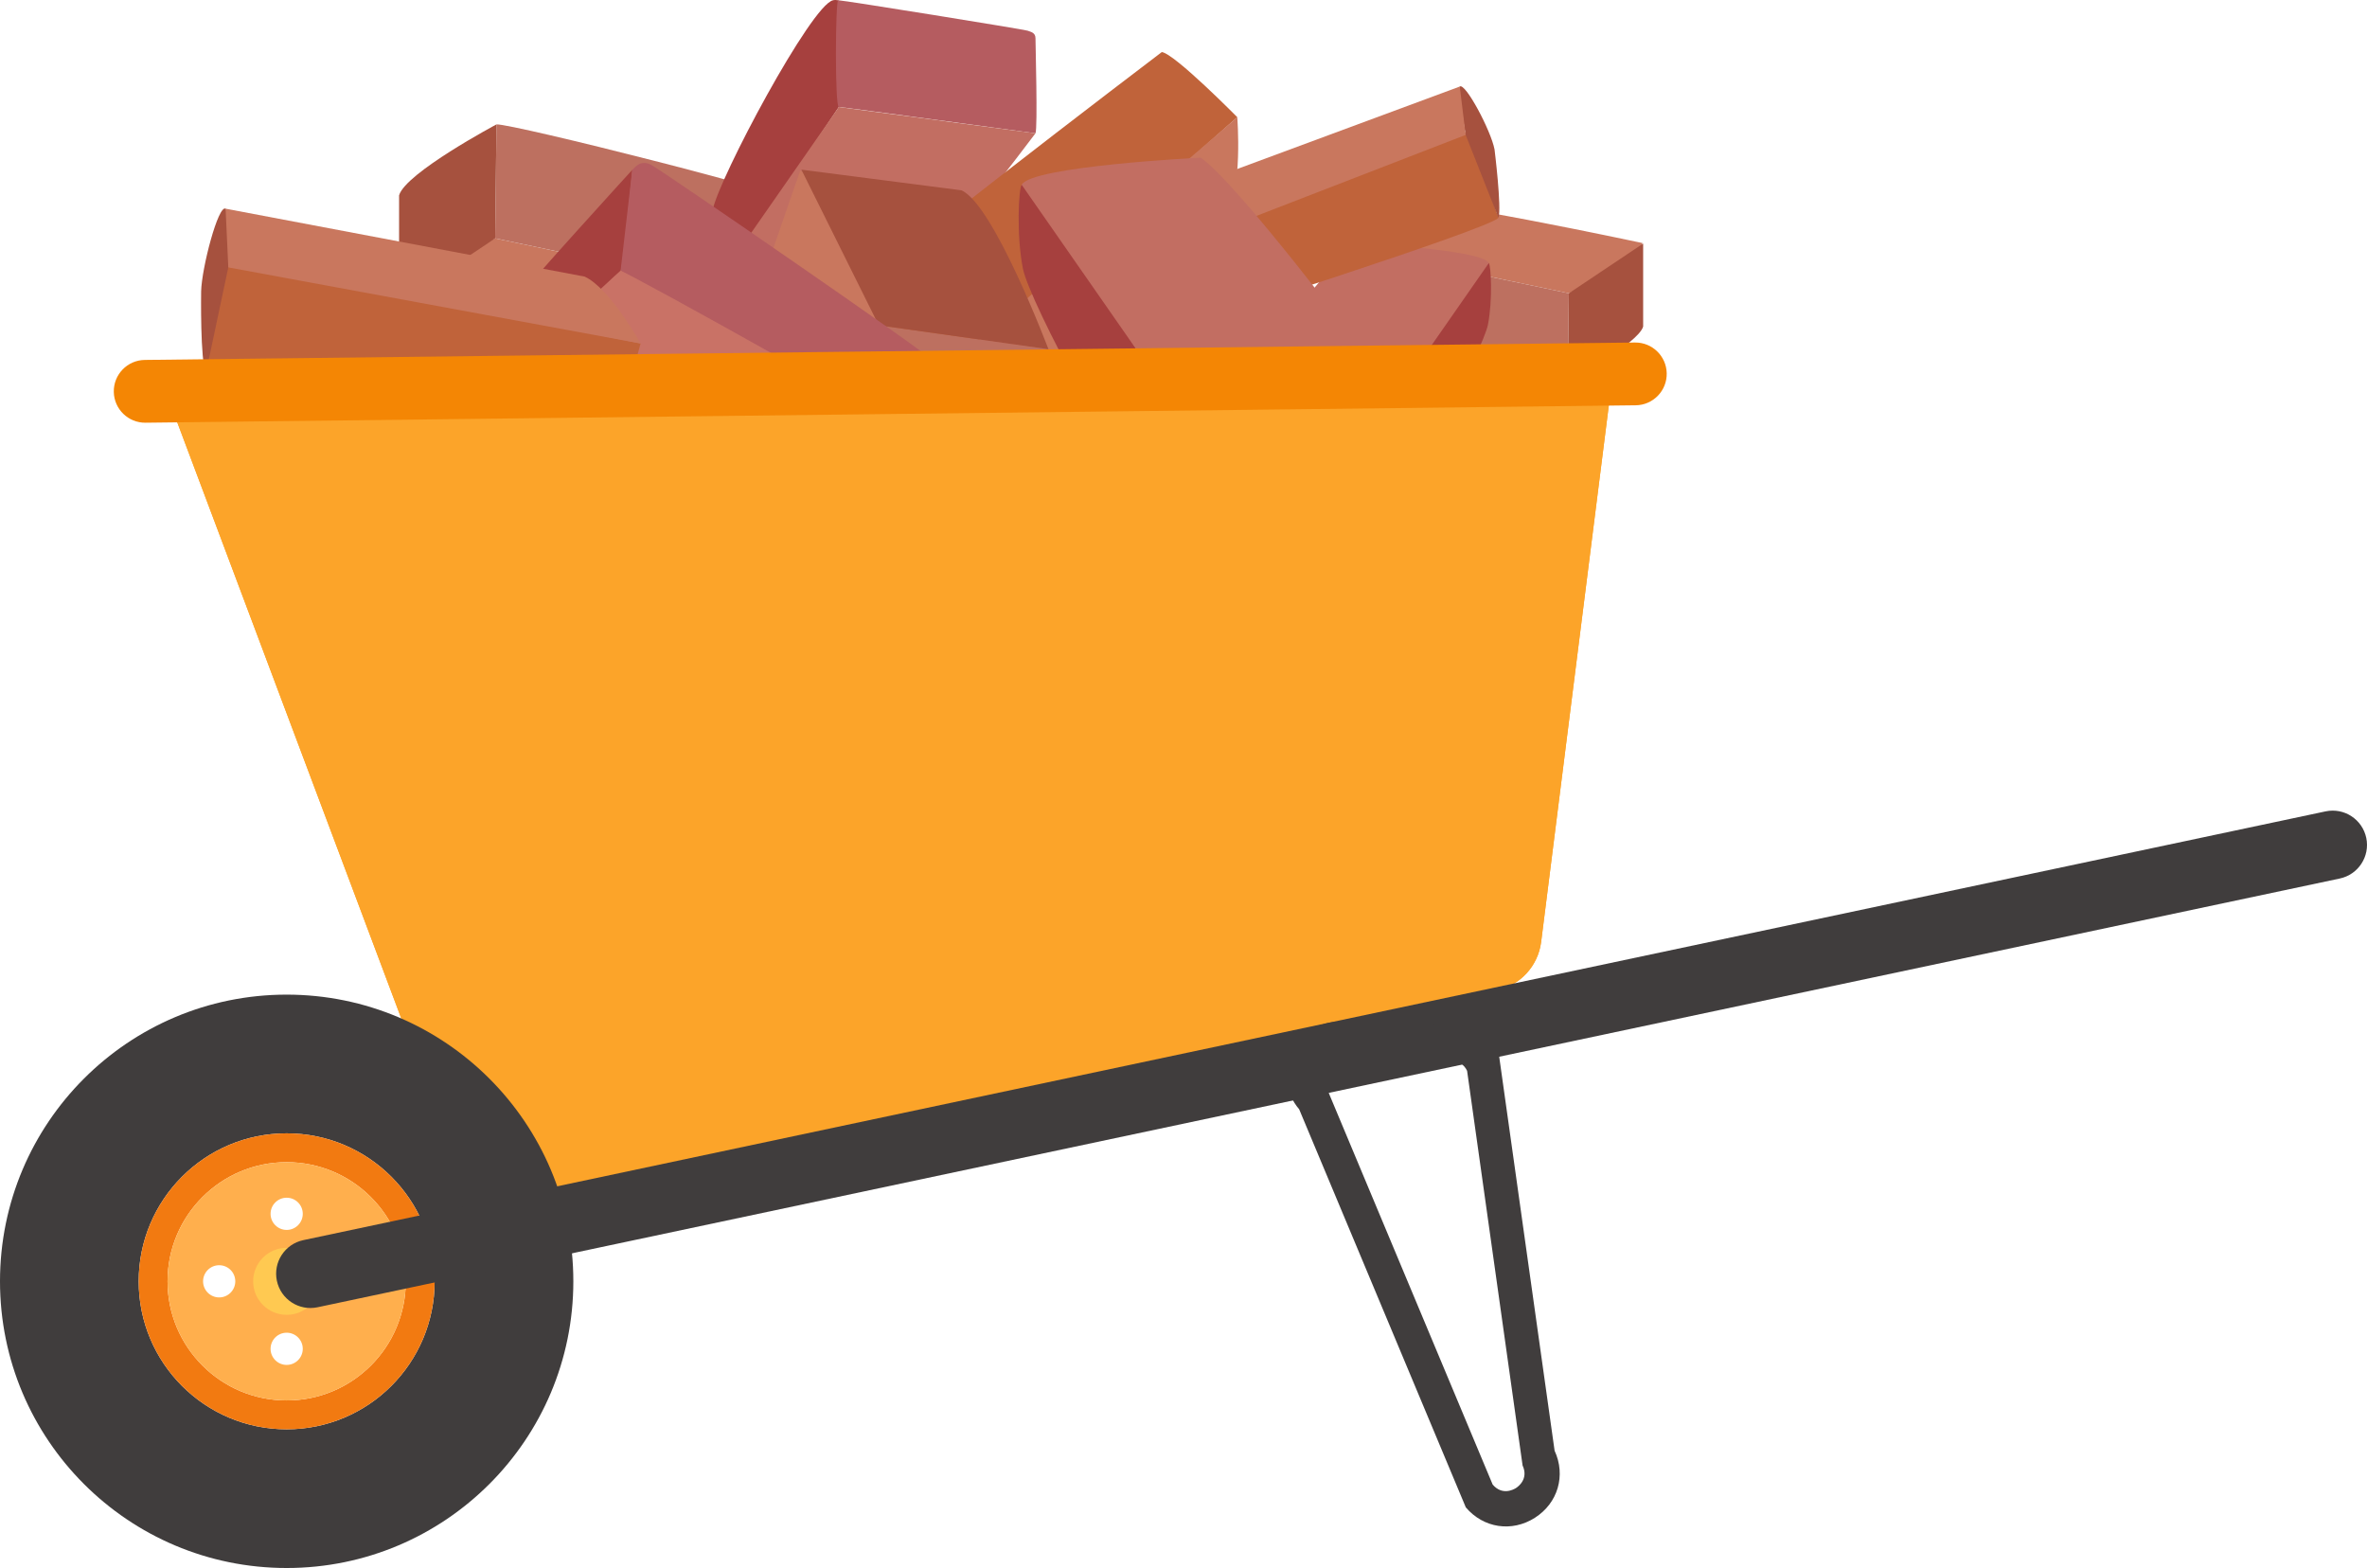   <svg version="1.1" xmlns="http://www.w3.org/2000/svg" xmlns:xlink="http://www.w3.org/1999/xlink" x="0px" y="0px" viewBox="0 0 1720 1139.33" style="enable-background:new 0 0 1720 1139.33;" xml:space="preserve">
   <g>
    <g>
     <g>
      <path style="fill:#C9775E;" d="M359.81,173.19c0,0-59.21,24.07-69.32,47.18c0,0,209.42,44.77,228.19,38.51
				c0,0,59.21-32.74,63.55-38.99L359.81,173.19z">
      </path>
      <path style="fill:#BD7060;" d="M582.22,219.89c0,0,0-66.64-1.44-72.32c-1.44-5.67-207.97-57.67-220.01-57.19l-0.96,82.8
				L582.22,219.89z">
      </path>
      <path style="fill:#A6513E;" d="M359.81,173.19l0.96-82.8c0,0-65.95,35.14-70.77,51.51v77.99L359.81,173.19z">
      </path>
     </g>
     <g>
      <path style="fill:#A6403E;" d="M609.53,77.76c0,0-90.44,135.36-92.52,132.86c-2.08-2.5-3.75-34.67,0.83-57.92
				S589.51,3.52,605.34,0.19c0,0,0.83-0.42,3.75,0C612.01,0.6,609.53,77.76,609.53,77.76z">
      </path>
      <path style="fill:#B55C60;" d="M752.44,96.86c1.67-4.17,0-64.87,0-69.11s-3.75-4.65-5.83-5.48
				c-2.08-0.83-133.74-22.09-137.51-22.09c-2.08,0-2.5,77.57,0.43,77.57C611.82,77.76,752.44,96.86,752.44,96.86z">
      </path>
      <path style="fill:#C26E62;" d="M752.44,96.86c0,0-86.67,115.43-111.68,132.51c0,0-117.09-5.83-123.76-18.75l92.52-132.86
				L752.44,96.86z">
      </path>
     </g>
     <g>
      <path style="fill:#C0633A;" d="M899.08,85.16c0,0-45.42-46.07-54.84-47.33c0,0-242.21,183.77-247.55,197.4
				c0,0,47.82,60.51,58.01,66.3L899.08,85.16z">
      </path>
      <path style="fill:#A6513E;" d="M651.85,298.27c0,0,21.94,38.55,20.47,40.94c-3.44,5.57-41.39-29.03-50.58-44.66
				c0,0-25-49.77-25.04-59.33L651.85,298.27z">
      </path>
      <path style="fill:#C9775E;" d="M899.08,85.16c0,0,4.25,53.85-8.52,71.42L672.31,339.22l-20.47-40.94L899.08,85.16z">
      </path>
     </g>
    </g>
    <g>
     <path style="fill:#C9775E;" d="M638.56,236.38c0,0-24.51-92.95-57.02-112.47c0,0-107.07,303.72-101.35,332.93
			c0,0,37.43,94.62,45.93,102.28L638.56,236.38z">
     </path>
     <path style="fill:#BD7060;" d="M526.11,559.11c0,0,99.39,12.82,108.13,11.76c8.74-1.06,126.03-299.08,127.63-317.13l-123.31-17.37
			L526.11,559.11z">
     </path>
     <path style="fill:#A6513E;" d="M638.56,236.38l123.31,17.37c0,0-39.72-105.13-63.21-115.46l-116.32-15.01L638.56,236.38z">
     </path>
    </g>
    <g>
     <g>
      <path style="fill:#C9775E;" d="M1140.02,213.1c0,0,45.79-18.61,53.61-36.48c0,0-161.95-34.62-176.47-29.78
				c0,0-45.79,25.32-49.14,30.16L1140.02,213.1z">
      </path>
      <path style="fill:#BD7060;" d="M968.02,176.99c0,0,0,51.53,1.12,55.92s160.83,44.6,170.14,44.22l0.74-64.03L968.02,176.99z">
      </path>
      <path style="fill:#A6513E;" d="M1140.02,213.1l-0.74,64.03c0,0,51-27.18,54.73-39.84v-60.31L1140.02,213.1z">
      </path>
     </g>
     <g>
      <path style="fill:#A6403E;" d="M1010.31,293.87c0,0,69.94-104.68,71.55-102.74c1.61,1.93,2.9,26.81-0.64,44.79
				s-55.43,115.36-67.67,117.94c0,0-0.64,0.32-2.9,0C1008.39,353.53,1010.31,293.87,1010.31,293.87z">
      </path>
      <path style="fill:#B55C60;" d="M899.8,279.09c-1.29,3.22,0,50.17,0,53.44s2.9,3.6,4.51,4.24s103.42,17.08,106.34,17.08
				c1.61,0,1.93-59.99-0.34-59.99C1008.54,293.87,899.8,279.09,899.8,279.09z">
      </path>
      <path style="fill:#C26E62;" d="M899.8,279.09c0,0,67.03-89.26,86.36-102.47c0,0,90.55,4.51,95.71,14.5l-71.55,102.74
				L899.8,279.09z">
      </path>
     </g>
     <g>
      <path style="fill:#C0633A;" d="M829.63,189.16c0,0,21.14,45.34,27.68,48.71c0,0,224.12-71.06,231.55-79.6
				c0,0-19.15-56.49-25.06-63.35L829.63,189.16z">
      </path>
      <path style="fill:#A6513E;" d="M1065.03,98.03c0,0-5.99-33.78-4.29-35.14c3.95-3.17,22.63,31.89,25.27,45.65
				c0,0,5.3,42.74,2.85,49.72L1065.03,98.03z">
      </path>
      <path style="fill:#C9775E;" d="M829.63,189.16c0,0,10.87-40.33,24.73-49.82l206.38-76.45l4.29,35.14L829.63,189.16z">
      </path>
     </g>
    </g>
    <g>
     <path style="fill:#A6403E;" d="M358.05,285.06c0,0,13.53-60.57,17.17-66.94c3.64-6.38,84.24-94.73,84.24-94.73
			s-6.69,71.58-8.52,73.4S358.05,285.06,358.05,285.06z">
     </path>
     <path style="fill:#B55C60;" d="M459.46,123.39c2.73-2.73,6.38-7.29,13.66-3.64s201.77,137.54,204.5,142.09
			c2.73,4.55,15.56,66.88,16.43,68.96c0.87,2.08-0.04,4.82-0.04,4.82L450.95,196.79L459.46,123.39z">
     </path>
     <path style="fill:#C97266;" d="M694.02,335.62c2.27,3.13-95.64,41.9-99.28,42.81s-5.2,1.55-7.57,0.91
			c-3.36-0.91-218.92-87.13-221.97-88.35c-4.55-1.82-9.11-5.47-6.38-8.2c2.73-2.73,90.3-85.09,92.12-86S686.73,325.6,694.02,335.62z
			">
     </path>
    </g>
    <g>
     <path style="fill:#A6403E;" d="M839.65,273.88c0,0-95.05-142.26-97.24-139.63s-3.94,36.43,0.88,60.87
			c4.82,24.44,75.32,156.78,91.97,160.28c0,0,0.88,0.44,3.94,0S839.65,273.88,839.65,273.88z">
     </path>
     <path style="fill:#B55C60;" d="M989.84,253.81c1.75,4.38,0,68.18,0,72.63c0,4.45-3.94,4.89-6.13,5.76s-140.55,23.21-144.52,23.21
			c-2.19,0-2.63-81.52,0.46-81.52C842.06,273.88,989.84,253.81,989.84,253.81z">
     </path>
     <path style="fill:#C26E62;" d="M989.84,253.81c0,0-91.09-121.31-117.36-139.26c0,0-123.06,6.13-130.06,19.71l97.24,139.63
			L989.84,253.81z">
     </path>
    </g>
    <g>
     <path style="fill:#C0633A;" d="M465.51,249.59c0,0-17.22,63.88-24.31,69.19c0,0-280.95-39.37-291.51-48.03
			c0,0,11.39-71.06,17.05-80.42L465.51,249.59z">
     </path>
     <path style="fill:#A6513E;" d="M165.9,194.29c0,0,0.31-41.39-1.97-42.66c-5.34-2.97-17.39,43.15-17.77,60.06
			c0,0-0.79,51.26,3.53,59.07L165.9,194.29z">
     </path>
     <path style="fill:#C9775E;" d="M465.51,249.59c0,0-22.26-40.12-40.66-48.61l-260.92-49.35l1.97,42.66L465.51,249.59z">
     </path>
    </g>
    <g>
     <path style="fill:#FCA429;" d="M377.69,869.15l709.62-149.39c17.19-3.62,30.23-17.69,32.54-35.1l49.48-392.21L127.65,303.81
			l202.89,539.83C337.9,862.54,357.85,873.33,377.69,869.15z">
     </path>
     <path style="fill:#FCA429;" d="M127.65,303.81l202.89,539.83c7.36,18.89,27.31,29.68,47.15,25.51l709.62-149.39
			c17.19-3.62,30.23-17.69,32.54-35.1l49.48-392.21L127.65,303.81">
     </path>
     <g>
      <path style="fill:#F48604;" d="M105.23,261.53l1082.83-12.65c12.5-0.15,22.79,9.8,23.07,22.3v0
				c0.28,12.69-9.85,23.16-22.54,23.31L105.76,307.15c-12.5,0.15-22.79-9.8-23.07-22.3v0C82.41,272.16,92.54,261.68,105.23,261.53z">
      </path>
     </g>
     <g>
      <path style="fill:#403D3D;" d="M208.31,722.71c115.04,0,208.31,93.27,208.31,208.31s-93.27,208.31-208.31,208.31
				C93.26,1139.33,0,1046.06,0,931.02S93.26,722.71,208.31,722.71z M208.31,1038.55c59.38,0,107.53-48.14,107.53-107.53
				c0-59.39-48.15-107.53-107.53-107.53c-59.39,0-107.53,48.14-107.53,107.53C100.78,990.41,148.92,1038.55,208.31,1038.55z">
      </path>
      <path style="fill:#F27A11;" d="M208.31,823.49c59.38,0,107.53,48.14,107.53,107.53c0,59.39-48.15,107.53-107.53,107.53
				c-59.39,0-107.53-48.14-107.53-107.53C100.78,871.63,148.92,823.49,208.31,823.49z M208.31,1017.58
				c47.81,0,86.56-38.76,86.56-86.56s-38.76-86.56-86.56-86.56c-47.82,0-86.57,38.76-86.57,86.56S160.49,1017.58,208.31,1017.58z">
      </path>
      <path style="fill:#FFAF4D;" d="M208.31,844.46c47.81,0,86.56,38.76,86.56,86.56s-38.76,86.56-86.56,86.56
				c-47.82,0-86.57-38.76-86.57-86.56S160.5,844.46,208.31,844.46z M257.35,942.72c6.45,0,11.7-5.24,11.7-11.7
				c0-6.46-5.25-11.7-11.7-11.7c-6.46,0-11.7,5.24-11.7,11.7C245.66,937.48,250.89,942.72,257.35,942.72z M208.31,991.76
				c6.45,0,11.7-5.24,11.7-11.7c0-6.46-5.25-11.7-11.7-11.7c-6.46,0-11.7,5.24-11.7,11.7C196.61,986.52,201.85,991.76,208.31,991.76
				z M208.31,893.68c6.45,0,11.7-5.24,11.7-11.7s-5.25-11.7-11.7-11.7c-6.46,0-11.7,5.24-11.7,11.7S201.85,893.68,208.31,893.68z
				 M159.27,942.72c6.45,0,11.7-5.24,11.7-11.7c0-6.46-5.25-11.7-11.7-11.7c-6.46,0-11.7,5.24-11.7,11.7
				C147.57,937.48,152.81,942.72,159.27,942.72z">
      </path>
      <circle style="fill:#FFC951;" cx="208.31" cy="931.02" r="24.35">
      </circle>
     </g>
     <path style="fill:#403D3D;" d="M230.72,949.88L1700.2,638.34c13.47-2.84,22.1-16.06,19.26-29.53l0,0
			c-2.84-13.47-16.06-22.1-29.53-19.26L220.45,901.09c-13.47,2.84-22.1,16.06-19.26,29.53h0
			C204.03,944.1,217.25,952.72,230.72,949.88z">
     </path>
     <path style="fill:#403D3D;" d="M973.44,742.37c-15.04,0-28.32,8.37-34.82,22.01c-6.64,13.92-4.56,29.88,5.43,41.63l121.09,289.26
			c12.85,15.12,33.5,18.22,50.22,7.55c16.73-10.68,22.6-30.71,14.3-48.73l-40.32-286.75c-6.13-13.3-19.55-22.11-34.19-22.45
			l-80.76-2.51C974.06,742.38,973.75,742.37,973.44,742.37z M1084.65,1078.69L963.56,789.43c-5.06-5.96-2.68-12.25-1.83-14.03
			c0.85-1.78,4.19-7.58,12.06-7.42l80.76,2.51c4.94,0.11,9.46,3.08,11.53,7.57l40.32,286.75c4.53,9.82-3.22,15.41-4.82,16.43
			C1099.98,1082.26,1091.64,1086.93,1084.65,1078.69L1084.65,1078.69z">
     </path>
    </g>
   </g>
  </svg>
